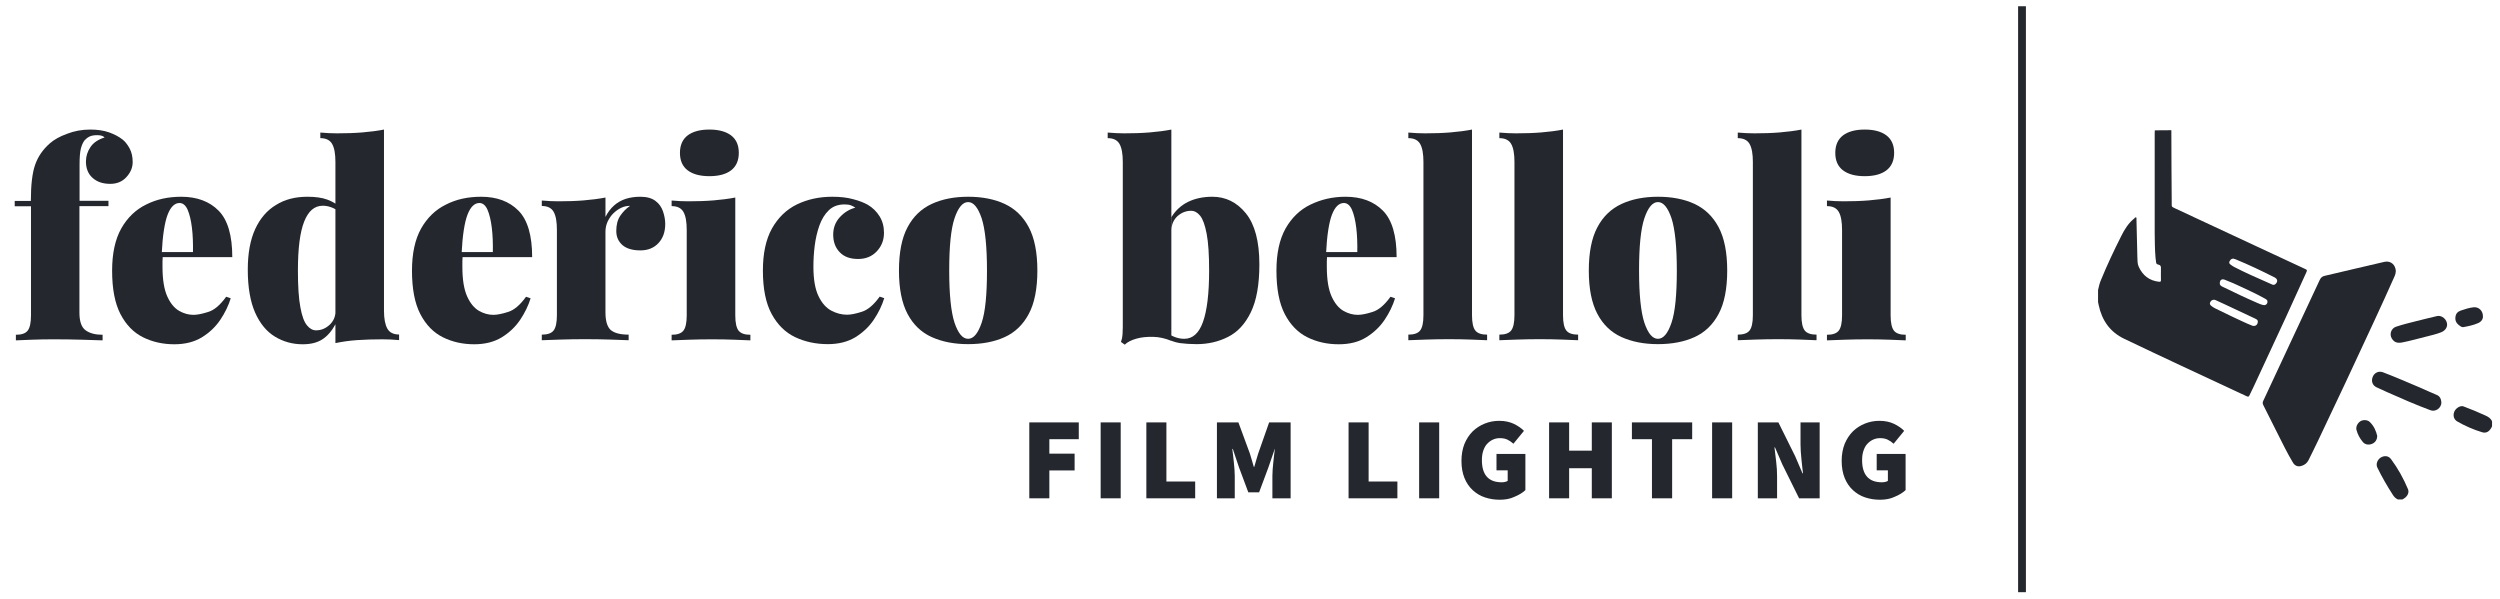 <?xml version="1.0" encoding="UTF-8"?> <!-- Generator: Adobe Illustrator 25.1.0, SVG Export Plug-In . SVG Version: 6.00 Build 0) --> <svg xmlns="http://www.w3.org/2000/svg" xmlns:xlink="http://www.w3.org/1999/xlink" version="1.0" id="Layer_1" x="0px" y="0px" viewBox="0 0 1920 460" style="enable-background:new 0 0 1920 460;" xml:space="preserve"> <style type="text/css"> .st0{fill:#24282E;} </style> <g> <path class="st0" d="M69.3,99.5c5.5,0,10.3,0.7,14.3,2.1c4,1.4,7.5,3.2,10.6,5.6c1.9,1.5,3.7,3.8,5.3,6.7c1.6,3,2.4,6.5,2.4,10.5 c0,4.3-1.6,8.1-4.8,11.6c-3.2,3.5-7.3,5.2-12.4,5.2c-5.7,0-10.2-1.5-13.6-4.6c-3.4-3-5.1-7.2-5.1-12.6c0-4,1.2-7.7,3.5-11.1 c2.3-3.4,5.9-5.8,10.8-7.3c-0.4-0.5-1.1-1-2-1.3c-0.9-0.3-2.1-0.5-3.6-0.5c-2.3,0-4.3,0.3-5.8,1c-1.5,0.7-2.8,1.7-3.9,2.9 c-1.2,1.5-2.2,3.7-2.9,6.4c-0.7,2.8-1,6.9-1,12.4v27.7h22.2v4.1H61v81.8c0,6.8,1.6,11.3,4.8,13.6c3.2,2.3,7.5,3.4,13,3.4v4.3 c-3.9-0.1-9.2-0.3-16.1-0.5c-6.9-0.2-14.2-0.3-21.9-0.3c-5.5,0-11,0.1-16.4,0.3s-9.5,0.4-12.2,0.5v-4.3c4.3,0,7.3-1,9-3.1 c1.7-2.1,2.6-6,2.6-11.8v-83.8H11.3v-4.1h12.4c0-12.3,1.1-21.6,3.3-27.8c2.2-6.3,6-11.8,11.4-16.5c3.2-2.8,7.5-5.2,13-7.2 C57,100.6,62.9,99.5,69.3,99.5z"></path> <path class="st0" d="M139.2,151.1c12.1,0,21.7,3.6,28.7,10.7c7,7.1,10.5,19,10.5,35.7h-64.8l-0.4-3.9h35c0.1-6.8-0.1-13-0.8-18.7 c-0.7-5.7-1.8-10.3-3.3-13.8c-1.5-3.4-3.6-5.2-6.2-5.2c-3.7,0-6.8,2.9-9.1,8.8c-2.3,5.9-3.9,15.9-4.6,30.1l0.8,1.7 c-0.1,1.4-0.2,2.8-0.2,4.1c0,1.4,0,2.8,0,4.3c0,9.7,1.2,17.2,3.6,22.6c2.4,5.4,5.5,9.1,9.1,11.2c3.7,2.1,7.3,3.1,11.1,3.1 c2.8,0,6.5-0.7,11.2-2.2c4.7-1.4,9.3-5.3,13.9-11.7l3.5,1.2c-1.7,5.5-4.3,11-8,16.5c-3.7,5.5-8.4,9.9-14.2,13.5 c-5.8,3.5-12.8,5.3-21.1,5.3c-8.8,0-16.9-1.8-24.1-5.4c-7.2-3.6-13-9.5-17.3-17.8c-4.3-8.3-6.4-19.4-6.4-33.3c0-13.2,2.3-24,7-32.4 c4.7-8.3,11.1-14.5,19.1-18.4C120.3,153,129.3,151.1,139.2,151.1z"></path> <path class="st0" d="M236.1,151.1c6.1,0,11.2,0.7,15.3,2.2s7.8,3.8,11,6.9l-2.3,2.3c-1.8-1.5-3.8-2.7-6-3.4 c-2.2-0.8-4.3-1.1-6.2-1.1c-6.4,0-11.1,4.1-14.3,12.2c-3.2,8.1-4.8,20.6-4.8,37.5c0,12.1,0.6,21.6,1.9,28.3 c1.2,6.7,2.9,11.3,5.1,13.9c2.1,2.6,4.5,3.8,6.9,3.8c3.9,0,7.3-1.4,10.4-4.2c3-2.8,4.6-6.4,4.6-10.7v10.1 c-2.8,5.2-6.1,9.1-10.1,11.7c-4,2.6-9,3.8-15.1,3.8c-7.9,0-15-2-21.4-5.9c-6.4-3.9-11.5-10.1-15.2-18.5c-3.7-8.4-5.6-19.4-5.6-32.9 c0-12.6,1.9-22.9,5.7-31.2c3.8-8.2,9.1-14.4,16-18.5C218.8,153.1,226.9,151.1,236.1,151.1z M294.9,99.5v139.1 c0,6.2,0.9,10.8,2.6,13.8c1.7,3,4.7,4.5,9,4.5v4.3c-4.3-0.4-8.6-0.6-12.8-0.6c-6.9,0-13.3,0.2-19.3,0.6c-5.9,0.4-11.5,1.2-16.8,2.3 V124.4c0-6.2-0.8-10.8-2.5-13.8c-1.7-3-4.7-4.5-9.1-4.5v-4.3c4.4,0.4,8.7,0.6,12.8,0.6c6.9,0,13.4-0.2,19.4-0.7 C284.3,101.2,289.8,100.5,294.9,99.5z"></path> <path class="st0" d="M369.5,151.1c12.1,0,21.7,3.6,28.7,10.7c7,7.1,10.5,19,10.5,35.7h-64.8l-0.4-3.9h35c0.1-6.8-0.1-13-0.8-18.7 c-0.7-5.7-1.8-10.3-3.3-13.8c-1.5-3.4-3.6-5.2-6.2-5.2c-3.7,0-6.8,2.9-9.1,8.8c-2.3,5.9-3.9,15.9-4.6,30.1l0.8,1.7 c-0.1,1.4-0.2,2.8-0.2,4.1c0,1.4,0,2.8,0,4.3c0,9.7,1.2,17.2,3.6,22.6c2.4,5.4,5.5,9.1,9.1,11.2c3.7,2.1,7.3,3.1,11.1,3.1 c2.8,0,6.5-0.7,11.2-2.2c4.7-1.4,9.3-5.3,13.9-11.7l3.5,1.2c-1.7,5.5-4.3,11-8,16.5c-3.7,5.5-8.4,9.9-14.2,13.5 c-5.8,3.5-12.8,5.3-21.1,5.3c-8.8,0-16.9-1.8-24.1-5.4c-7.2-3.6-13-9.5-17.3-17.8c-4.3-8.3-6.4-19.4-6.4-33.3c0-13.2,2.3-24,7-32.4 c4.7-8.3,11.1-14.5,19.1-18.4C350.5,153,359.5,151.1,369.5,151.1z"></path> <path class="st0" d="M491.8,151.1c5,0,8.8,1.1,11.6,3.2c2.8,2.1,4.7,4.8,5.8,8.1c1.1,3.2,1.7,6.5,1.7,9.6c0,6.2-1.8,11.1-5.3,14.8 c-3.5,3.7-8.1,5.5-13.8,5.5c-6.1,0-10.7-1.4-13.8-4.1c-3.1-2.8-4.7-6.3-4.7-10.8c0-4.7,1-8.6,3-11.6c2-3,4.5-5.6,7.6-7.7 c-2.5,0-4.7,0.5-6.6,1.4c-2.2,1-4.2,2.4-6.1,4.2s-3.3,4-4.5,6.4c-1.1,2.4-1.7,5-1.7,7.8v62.1c0,6.6,1.4,11.1,4.1,13.5 c2.8,2.3,7.3,3.5,13.7,3.5v4.3c-3.2-0.1-7.9-0.3-14.2-0.5c-6.3-0.2-12.7-0.3-19.4-0.3c-6.2,0-12.5,0.1-18.8,0.3 c-6.4,0.2-11.1,0.4-14.3,0.5v-4.3c4.3,0,7.3-1,9-3.1c1.7-2.1,2.6-6,2.6-11.8v-65.6c0-6.2-0.8-10.8-2.5-13.8c-1.7-3-4.7-4.5-9.1-4.5 V154c4.4,0.4,8.7,0.6,12.8,0.6c6.9,0,13.4-0.2,19.4-0.7c6-0.5,11.6-1.2,16.7-2.2v14.9c1.8-3.6,4-6.5,6.6-8.8c2.6-2.3,5.6-4,9-5.1 C484.1,151.6,487.8,151.1,491.8,151.1z"></path> <path class="st0" d="M564.7,151.7v90.5c0,5.8,0.9,9.7,2.6,11.8c1.7,2.1,4.7,3.1,9,3.1v4.3c-2.8-0.1-6.9-0.3-12.4-0.5 c-5.5-0.2-11.2-0.3-17-0.3s-11.7,0.1-17.6,0.3c-5.9,0.2-10.4,0.4-13.5,0.5v-4.3c4.3,0,7.3-1,9-3.1c1.7-2.1,2.6-6,2.6-11.8v-65.6 c0-6.2-0.8-10.8-2.5-13.8c-1.7-3-4.7-4.5-9.1-4.5V154c4.4,0.4,8.7,0.6,12.8,0.6c6.9,0,13.4-0.2,19.4-0.7 C554,153.4,559.6,152.7,564.7,151.7z M544.8,99.5c7.2,0,12.7,1.5,16.7,4.5c3.9,3,5.9,7.4,5.9,13.4c0,5.9-2,10.4-5.9,13.4 c-3.9,3-9.5,4.5-16.7,4.5c-7.2,0-12.7-1.5-16.7-4.5c-3.9-3-5.9-7.4-5.9-13.4c0-5.9,2-10.4,5.9-13.4 C532.1,101,537.6,99.5,544.8,99.5z"></path> <path class="st0" d="M639.2,151.1c6.1,0,11.5,0.6,16.1,1.9c4.7,1.2,8.4,2.7,11.2,4.3c3.7,2.2,6.7,5.1,9,8.8 c2.3,3.7,3.4,7.9,3.4,12.7c0,5.7-1.9,10.4-5.6,14.3c-3.7,3.9-8.5,5.8-14.3,5.8c-6.1,0-10.8-1.7-14.1-5.2c-3.3-3.4-5-7.9-5-13.5 c0-5.2,1.7-9.7,5.1-13.4c3.4-3.7,7.3-6.1,11.9-7.3c-1-0.7-2.1-1.3-3.4-1.8c-1.3-0.5-2.9-0.7-4.9-0.7c-5,0-9,1.5-12.1,4.5 c-3.1,3-5.5,6.9-7.2,11.7c-1.7,4.8-2.9,10-3.6,15.5c-0.7,5.5-1,10.9-1,16.1c0,9.7,1.3,17.2,3.9,22.6c2.6,5.4,5.9,9.1,9.9,11.2 c4,2.1,8,3.1,12,3.1c2.8,0,6.5-0.7,11.2-2.2c4.7-1.4,9.3-5.3,13.9-11.7l3.5,1.2c-1.7,5.5-4.3,11-8,16.5c-3.7,5.5-8.4,9.9-14.2,13.5 c-5.8,3.5-12.8,5.3-21.1,5.3c-9.2,0-17.6-1.8-25.2-5.4c-7.5-3.6-13.5-9.5-18-17.8c-4.5-8.3-6.7-19.4-6.7-33.3c0-13.2,2.3-24,7-32.4 c4.7-8.3,11.1-14.5,19.1-18.4C620.3,153,629.3,151.1,639.2,151.1z"></path> <path class="st0" d="M743.5,151.1c10.8,0,20.1,1.8,28.1,5.5c7.9,3.7,14.1,9.6,18.5,17.9c4.4,8.3,6.6,19.4,6.6,33.3 c0,13.9-2.2,25.1-6.6,33.3c-4.4,8.3-10.6,14.2-18.5,17.8c-7.9,3.6-17.3,5.4-28.1,5.4c-10.6,0-19.9-1.8-27.9-5.4 c-8-3.6-14.2-9.5-18.6-17.8c-4.4-8.3-6.6-19.4-6.6-33.3c0-13.9,2.2-25.1,6.6-33.3c4.4-8.3,10.6-14.2,18.6-17.9 C723.6,152.9,732.9,151.1,743.5,151.1z M743.5,155.2c-4.1,0-7.6,4.1-10.4,12.4c-2.8,8.3-4.1,21.7-4.1,40.2 c0,18.5,1.4,31.9,4.1,40.1c2.8,8.2,6.2,12.3,10.4,12.3s7.6-4.1,10.4-12.3c2.8-8.2,4.1-21.6,4.1-40.1c0-18.5-1.4-31.9-4.1-40.2 C751.1,159.4,747.7,155.2,743.5,155.2z"></path> <path class="st0" d="M899.6,99.5v162.3c-4.6-1.9-9.2-3-14-3.1c-4.8-0.1-9.1,0.3-12.9,1.4c-3.9,1.1-6.8,2.6-8.9,4.6l-2.9-2.1 c0.7-1.9,1.1-3.8,1.2-5.7c0.1-1.9,0.2-3.8,0.2-5.7V124.4c0-6.2-0.8-10.8-2.5-13.8c-1.7-3-4.7-4.5-9.1-4.5v-4.3 c4.4,0.4,8.7,0.6,12.8,0.6c6.9,0,13.4-0.2,19.4-0.7C889,101.2,894.5,100.5,899.6,99.5z M931.1,151.1c10.2,0,18.8,4.2,25.7,12.7 c6.9,8.5,10.4,21.6,10.4,39.2c0,15.6-2.2,27.9-6.6,36.9c-4.4,9-10.3,15.3-17.6,18.9c-7.3,3.7-15.3,5.5-24,5.5 c-4.7,0-9-0.3-12.8-0.8c-3.9-0.6-7.6-1.9-11.2-4.1l2.3-3.3c1.8,1.4,3.8,2.4,6,3.1c2.2,0.7,4.3,1,6.2,1c6.5,0,11.3-4.3,14.4-13 c3.1-8.7,4.7-21.8,4.7-39.3c0-12.3-0.6-21.7-1.9-28.4s-2.9-11.2-5-13.8c-2.1-2.6-4.4-3.8-7-3.8c-3.9,0-7.3,1.4-10.4,4.1 c-3,2.8-4.6,6.4-4.6,10.8v-10.1c3.2-5.2,7.5-9.1,12.8-11.7C917.9,152.4,924.1,151.1,931.1,151.1z"></path> <path class="st0" d="M1033.4,151.1c12.1,0,21.7,3.6,28.7,10.7c7,7.1,10.5,19,10.5,35.7h-64.8l-0.4-3.9h35c0.1-6.8-0.1-13-0.8-18.7 c-0.7-5.7-1.8-10.3-3.3-13.8c-1.5-3.4-3.6-5.2-6.2-5.2c-3.7,0-6.8,2.9-9.1,8.8c-2.3,5.9-3.9,15.9-4.6,30.1l0.8,1.7 c-0.1,1.4-0.2,2.8-0.2,4.1c0,1.4,0,2.8,0,4.3c0,9.7,1.2,17.2,3.6,22.6c2.4,5.4,5.5,9.1,9.1,11.2c3.7,2.1,7.3,3.1,11.1,3.1 c2.8,0,6.5-0.7,11.2-2.2c4.7-1.4,9.3-5.3,13.9-11.7l3.5,1.2c-1.7,5.5-4.3,11-8,16.5c-3.7,5.5-8.4,9.9-14.2,13.5s-12.8,5.3-21.1,5.3 c-8.8,0-16.9-1.8-24.1-5.4c-7.2-3.6-13-9.5-17.3-17.8c-4.3-8.3-6.4-19.4-6.4-33.3c0-13.2,2.3-24,7-32.4 c4.7-8.3,11.1-14.5,19.2-18.4S1023.4,151.1,1033.4,151.1z"></path> <path class="st0" d="M1130.5,99.5v142.6c0,5.8,0.9,9.7,2.6,11.8c1.7,2.1,4.7,3.1,9,3.1v4.3c-2.8-0.1-6.9-0.3-12.4-0.5 c-5.5-0.2-11.2-0.3-17-0.3s-11.7,0.1-17.6,0.3c-5.9,0.2-10.4,0.4-13.5,0.5v-4.3c4.3,0,7.3-1,9-3.1c1.7-2.1,2.6-6,2.6-11.8V124.4 c0-6.2-0.8-10.8-2.5-13.8c-1.7-3-4.7-4.5-9.1-4.5v-4.3c4.4,0.4,8.7,0.6,12.8,0.6c6.9,0,13.4-0.2,19.4-0.7 C1119.8,101.2,1125.4,100.5,1130.5,99.5z"></path> <path class="st0" d="M1200.4,99.5v142.6c0,5.8,0.9,9.7,2.6,11.8c1.7,2.1,4.7,3.1,9,3.1v4.3c-2.8-0.1-6.9-0.3-12.4-0.5 c-5.5-0.2-11.2-0.3-17-0.3s-11.7,0.1-17.6,0.3c-5.9,0.2-10.4,0.4-13.5,0.5v-4.3c4.3,0,7.3-1,9-3.1c1.7-2.1,2.6-6,2.6-11.8V124.4 c0-6.2-0.8-10.8-2.5-13.8c-1.7-3-4.7-4.5-9.1-4.5v-4.3c4.4,0.4,8.7,0.6,12.8,0.6c6.9,0,13.4-0.2,19.4-0.7 C1189.8,101.2,1195.3,100.5,1200.4,99.5z"></path> <path class="st0" d="M1273.3,151.1c10.8,0,20.1,1.8,28.1,5.5c7.9,3.7,14.1,9.6,18.5,17.9c4.4,8.3,6.6,19.4,6.6,33.3 c0,13.9-2.2,25.1-6.6,33.3c-4.4,8.3-10.6,14.2-18.5,17.8c-7.9,3.6-17.3,5.4-28.1,5.4c-10.6,0-19.9-1.8-27.9-5.4 c-8-3.6-14.2-9.5-18.6-17.8c-4.4-8.3-6.6-19.4-6.6-33.3c0-13.9,2.2-25.1,6.6-33.3c4.4-8.3,10.6-14.2,18.6-17.9 C1253.4,152.9,1262.7,151.1,1273.3,151.1z M1273.3,155.2c-4.1,0-7.6,4.1-10.4,12.4c-2.8,8.3-4.1,21.7-4.1,40.2 c0,18.5,1.4,31.9,4.1,40.1c2.8,8.2,6.2,12.3,10.4,12.3s7.6-4.1,10.4-12.3c2.8-8.2,4.1-21.6,4.1-40.1c0-18.5-1.4-31.9-4.1-40.2 C1280.9,159.4,1277.5,155.2,1273.3,155.2z"></path> <path class="st0" d="M1383.5,99.5v142.6c0,5.8,0.9,9.7,2.6,11.8c1.7,2.1,4.7,3.1,9,3.1v4.3c-2.8-0.1-6.9-0.3-12.4-0.5 c-5.5-0.2-11.2-0.3-17-0.3s-11.7,0.1-17.6,0.3c-5.9,0.2-10.4,0.4-13.5,0.5v-4.3c4.3,0,7.3-1,9-3.1c1.7-2.1,2.6-6,2.6-11.8V124.4 c0-6.2-0.8-10.8-2.5-13.8c-1.7-3-4.7-4.5-9.1-4.5v-4.3c4.4,0.4,8.7,0.6,12.8,0.6c6.9,0,13.4-0.2,19.4-0.7 C1372.8,101.2,1378.4,100.5,1383.5,99.5z"></path> <path class="st0" d="M1452,151.7v90.5c0,5.8,0.9,9.7,2.6,11.8c1.7,2.1,4.7,3.1,9,3.1v4.3c-2.8-0.1-6.9-0.3-12.4-0.5 c-5.5-0.2-11.2-0.3-17-0.3s-11.7,0.1-17.6,0.3c-5.9,0.2-10.4,0.4-13.5,0.5v-4.3c4.3,0,7.3-1,9-3.1c1.7-2.1,2.6-6,2.6-11.8v-65.6 c0-6.2-0.8-10.8-2.5-13.8c-1.7-3-4.7-4.5-9.1-4.5V154c4.4,0.4,8.7,0.6,12.8,0.6c6.9,0,13.4-0.2,19.4-0.7 C1441.3,153.4,1446.9,152.7,1452,151.7z M1432.1,99.5c7.2,0,12.7,1.5,16.7,4.5c3.9,3,5.9,7.4,5.9,13.4c0,5.9-2,10.4-5.9,13.4 c-3.9,3-9.5,4.5-16.7,4.5c-7.2,0-12.7-1.5-16.7-4.5c-3.9-3-5.9-7.4-5.9-13.4c0-5.9,2-10.4,5.9-13.4 C1419.4,101,1424.9,99.5,1432.1,99.5z"></path> </g> <g> <path class="st0" d="M790.5,382.7v-58.3h38v12.9h-22.6v11.1h19.4v12.9h-19.4v21.4H790.5z"></path> <path class="st0" d="M845.3,382.7v-58.3h15.4v58.3H845.3z"></path> <path class="st0" d="M880.4,382.7v-58.3h15.4v45.4h22.1v12.9H880.4z"></path> <path class="st0" d="M934.6,382.7v-58.3h16.5l8.8,23.9c0.5,1.6,1,3.3,1.5,5c0.5,1.7,1,3.5,1.5,5.2h0.4c0.5-1.7,1-3.5,1.5-5.2 c0.5-1.7,1-3.4,1.5-5l8.4-23.9h16.5v58.3h-14v-17.2c0-1.5,0.1-3.1,0.2-4.9c0.1-1.8,0.3-3.6,0.5-5.5c0.2-1.9,0.4-3.7,0.6-5.5 c0.2-1.8,0.4-3.4,0.6-4.8H979l-4.8,14l-7.2,19.3h-8.3l-7.2-19.3l-4.7-14h-0.4c0.2,1.4,0.4,3,0.6,4.8c0.2,1.8,0.4,3.6,0.6,5.5 c0.2,1.9,0.3,3.7,0.5,5.5c0.1,1.8,0.2,3.4,0.2,4.9v17.2H934.6z"></path> <path class="st0" d="M1035.7,382.7v-58.3h15.4v45.4h22.1v12.9H1035.7z"></path> <path class="st0" d="M1089.9,382.7v-58.3h15.4v58.3H1089.9z"></path> <path class="st0" d="M1151.9,383.8c-4.1,0-7.9-0.6-11.5-1.8c-3.6-1.2-6.7-3.1-9.4-5.6c-2.7-2.5-4.8-5.6-6.3-9.3 c-1.5-3.7-2.3-8.1-2.3-13.1c0-4.9,0.8-9.3,2.3-13.1c1.6-3.8,3.7-7,6.3-9.6c2.7-2.6,5.8-4.6,9.3-6c3.5-1.4,7.2-2.1,11.1-2.1 c4.3,0,8,0.8,11.2,2.3c3.1,1.5,5.8,3.3,7.8,5.4l-8.1,9.9c-1.4-1.3-2.9-2.3-4.5-3.1c-1.6-0.8-3.5-1.2-5.9-1.2c-2,0-3.8,0.4-5.5,1.2 c-1.7,0.8-3.1,1.9-4.4,3.3c-1.3,1.4-2.2,3.2-2.9,5.3c-0.7,2.1-1,4.5-1,7.1c0,5.5,1.2,9.7,3.7,12.6c2.5,2.9,6.3,4.4,11.6,4.4 c0.8,0,1.7-0.1,2.5-0.3c0.8-0.2,1.5-0.4,2-0.8v-8.1h-8.6v-12.6h22.2v27.8c-2.1,2-4.9,3.7-8.3,5.1 C1159.9,383.1,1156.1,383.8,1151.9,383.8z"></path> <path class="st0" d="M1189.7,382.7v-58.3h15.4v21.7h17.4v-21.7h15.4v58.3h-15.4v-23.1h-17.4v23.1H1189.7z"></path> <path class="st0" d="M1268.7,382.7v-45.4h-15.4v-12.9h46.3v12.9h-15.4v45.4H1268.7z"></path> <path class="st0" d="M1314.9,382.7v-58.3h15.4v58.3H1314.9z"></path> <path class="st0" d="M1350,382.7v-58.3h15.8l12.9,26l5.6,13.1h0.4c-0.2-1.6-0.4-3.3-0.6-5.1c-0.2-1.9-0.4-3.8-0.6-5.7 c-0.2-1.9-0.3-3.9-0.5-5.8c-0.1-1.9-0.2-3.8-0.2-5.6v-16.9h14.7v58.3h-15.8l-12.9-26.1l-5.6-13h-0.4c0.4,3.3,0.8,7,1.3,10.9 c0.5,3.9,0.7,7.7,0.7,11.3v16.9H1350z"></path> <path class="st0" d="M1443.9,383.8c-4.1,0-7.9-0.6-11.5-1.8c-3.6-1.2-6.7-3.1-9.4-5.6c-2.7-2.5-4.8-5.6-6.3-9.3 c-1.5-3.7-2.3-8.1-2.3-13.1c0-4.9,0.8-9.3,2.3-13.1c1.6-3.8,3.7-7,6.3-9.6c2.7-2.6,5.8-4.6,9.3-6c3.5-1.4,7.2-2.1,11.1-2.1 c4.3,0,8,0.8,11.2,2.3c3.1,1.5,5.8,3.3,7.8,5.4l-8.1,9.9c-1.4-1.3-2.9-2.3-4.5-3.1c-1.6-0.8-3.5-1.2-5.9-1.2c-2,0-3.8,0.4-5.5,1.2 c-1.7,0.8-3.1,1.9-4.4,3.3c-1.3,1.4-2.2,3.2-2.9,5.3c-0.7,2.1-1,4.5-1,7.1c0,5.5,1.2,9.7,3.7,12.6c2.5,2.9,6.3,4.4,11.6,4.4 c0.8,0,1.7-0.1,2.5-0.3c0.8-0.2,1.5-0.4,2-0.8v-8.1h-8.6v-12.6h22.2v27.8c-2.1,2-4.9,3.7-8.3,5.1 C1451.9,383.1,1448.1,383.8,1443.9,383.8z"></path> </g> <g id="hb32U4.tif_2_"> <g> <path class="st0" d="M1667.6,100c0,9.6,0,19.1,0.1,28.7c0.1,9.7,0.2,19.5,0.2,29.2c0,1.1,1.5,1.6,2.5,2.1 c20.7,9.6,41.3,19.2,62,28.9c12.6,5.9,25.2,11.7,37.8,17.6c1.8,0.8,1.8,0.9,1,2.8c-5.2,11.6-10.5,23.2-15.8,34.7 c-8.2,17.8-16.4,35.5-24.7,53.2c-1,2.1-2.1,4.2-3.1,6.4c-0.5,1.2-1.1,1.2-2.2,0.7c-16.7-7.8-33.5-15.6-50.2-23.4 c-14.6-6.9-29.3-13.7-43.8-20.7c-10.9-5.2-17.1-14.1-19.6-25.8c-0.2-0.8-0.3-1.6-0.5-2.4c0-3.1,0-6.2,0-9.3 c0.6-2.7,1.2-5.3,2.3-7.8c4.7-11.5,10-22.7,15.6-33.8c2.5-5,5.4-9.7,9.9-13.3c0.4-0.3,0.7-1.1,1.4-0.8c0.5,0.2,0.3,0.9,0.3,1.4 c0.2,9.8,0.4,19.5,0.7,29.3c0.1,2.5,0,5,1.1,7.3c3.1,6.7,8.2,10.6,15.6,11.4c1.2,0.1,1.4-0.3,1.4-1.3c0-3-0.1-6,0-9 c0.1-1.7-0.4-2.6-2.1-2.9c-1.8-0.4-1.6-1.6-1.8-3.3c-0.1-0.8-0.3-1.6-0.3-2.4c-0.5-6-0.5-12-0.6-18c0-25.8,0-51.7,0-77.5 c0-0.6,0-1.2,0.1-1.9C1659.7,100,1662.5,100,1667.6,100z M1734,247c0.1-1.1-0.8-1.7-1.8-2.2c-7.7-3.6-15.4-7.3-23.2-10.9 c-2.5-1.2-4.9-2.3-7.4-3.4c-1.6-0.7-3.3-0.1-4.1,1.5c-0.7,1.3-0.3,2.2,1.4,3.4c0.8,0.5,1.6,1.1,2.5,1.5c4.3,2.1,8.7,4.3,13,6.3 c5.1,2.3,10.1,4.9,15.3,6.9C1732,250.9,1734,249.5,1734,247z M1715.1,198.6c-1.6,0.1-2.3,1.1-2.9,2.3c-0.5,1.1,0.2,1.8,1,2.4 c1,0.7,1.9,1.4,3,1.9c4,2,8.1,4.1,12.2,5.9c5.5,2.5,11.1,4.9,16.6,7.4c1,0.5,1.9,0.3,2.7-0.5c1.8-1.7,1.5-3.7-0.7-4.9 c-9.9-5-19.9-9.8-30.2-14C1716.1,198.9,1715.5,198.7,1715.1,198.6z M1704.8,217.3c-0.2,1.5,0.8,2.3,2.1,2.9 c8.8,4.3,17.6,8.5,26.6,12.4c1.6,0.7,3.2,1.4,4.9,1.7c1.8,0.3,3.2-1.1,3-2.9c-0.1-1.1-1-1.5-1.8-2c-5.7-3.2-11.7-6-17.7-8.8 c-4.4-2.1-8.9-4.1-13.4-5.8C1706.4,214,1704.9,215,1704.8,217.3z"></path> <path class="st0" d="M1841.6,383.6c-1.8-0.8-3-2.1-4-3.7c-4.3-6.7-8.3-13.6-11.8-20.8c-1.3-2.6,0-6.1,2.6-7.7 c2.8-1.7,6-1.4,7.9,1.2c5.3,7.1,9.6,14.9,13,23c1.1,2.5-0.2,5.4-2.8,7.1c-0.5,0.3-1,0.6-1.5,0.9 C1843.9,383.6,1842.8,383.6,1841.6,383.6z"></path> <path class="st0" d="M1913.9,327.4c-0.4,0.8-0.8,1.7-1.4,2.4c-1.5,2.1-3.7,2.9-6.1,2.2c-6.7-2-13.1-4.8-19.2-8.3 c-2.5-1.4-3.4-4.3-2.5-7c0.8-2.6,3.7-4.8,6.2-4.8c0.5,0,0.9,0.2,1.3,0.3c5.7,2.1,11.3,4.5,16.8,7c2.1,1,4,2.1,4.9,4.5 C1913.9,324.9,1913.9,326.1,1913.9,327.4z"></path> <path class="st0" d="M1840,208.2c-0.1,1.3-0.3,2.5-0.8,3.6c-5.2,11.9-10.7,23.6-16.1,35.4c-14.1,30.5-28.4,61-42.9,91.4 c-2.3,4.9-4.8,9.8-7.2,14.7c-1.1,2.3-3,3.8-5.4,4.5c-2.8,0.9-5.1,0-6.6-2.5c-4.4-7.3-8.1-15-12-22.7c-3.6-7.2-7.2-14.4-10.8-21.5 c-0.6-1.2-0.6-2.1,0-3.3c7.3-15.6,14.5-31.2,21.8-46.7c7.2-15.3,14.4-30.7,21.5-46c0.9-1.9,2-2.9,4-3.3 c15.2-3.5,30.4-7.2,45.7-10.7c4-0.9,7.5,1.2,8.5,5.2C1839.9,206.9,1839.9,207.7,1840,208.2z"></path> <path class="st0" d="M1875,309.2c-0.1,4.2-4.5,7.3-8.3,5.9c-11.3-4.2-22.3-9-33.3-13.9c-2.8-1.2-5.5-2.5-8.3-3.8 c-3.1-1.5-4.2-4.8-2.8-8.1c1.3-3.1,4.6-4.6,7.8-3.4c9.5,3.6,18.8,7.7,28.1,11.6c4.4,1.9,8.6,3.9,13,5.7 C1874.1,304.3,1874.8,306.7,1875,309.2z"></path> <path class="st0" d="M1879.4,249.5c-0.2,2.6-1.9,4.6-4.6,5.7c-3.8,1.5-7.9,2.4-11.8,3.4c-6,1.5-12,3.2-18.1,4.4 c-3.9,0.7-6.1-0.1-7.9-2.9c-2.2-3.3-0.6-8,3.2-9.2c5.1-1.7,10.4-3,15.6-4.3c5.3-1.3,10.7-2.7,16-3.9 C1875.4,242,1879.4,245.3,1879.4,249.5z"></path> <path class="st0" d="M1906.9,242.9c0.1,2.2-1.2,4.1-3.6,5.2c-3.6,1.6-7.4,2.4-11.3,3.1c-1.5,0.3-2.6-0.8-3.7-1.6 c-2-1.6-2.9-3.7-2.5-6.3c0.3-2.4,1.7-4,4.1-4.8c3.2-1.1,6.3-2.1,9.7-2.5C1903.5,235.5,1906.9,238.5,1906.9,242.9z"></path> <path class="st0" d="M1825.7,334.7c0,3.1-1.6,5.2-4,6.2c-2.6,1-5.3,0.6-7-1.4c-2.3-2.7-4-5.8-4.9-9.2c-0.7-2.4,0.7-5.3,3-6.8 c1.9-1.2,5.3-1.2,7.1,0.5C1823.2,327.1,1824.8,331,1825.7,334.7z"></path> </g> </g> <rect x="1549.9" y="4.8" class="st0" width="6" height="450"></rect> <g> </g> <g> </g> <g> </g> <g> </g> <g> </g> <g> </g> <g> </g> <g> </g> <g> </g> <g> </g> <g> </g> <g> </g> <g> </g> <g> </g> <g> </g> </svg> 